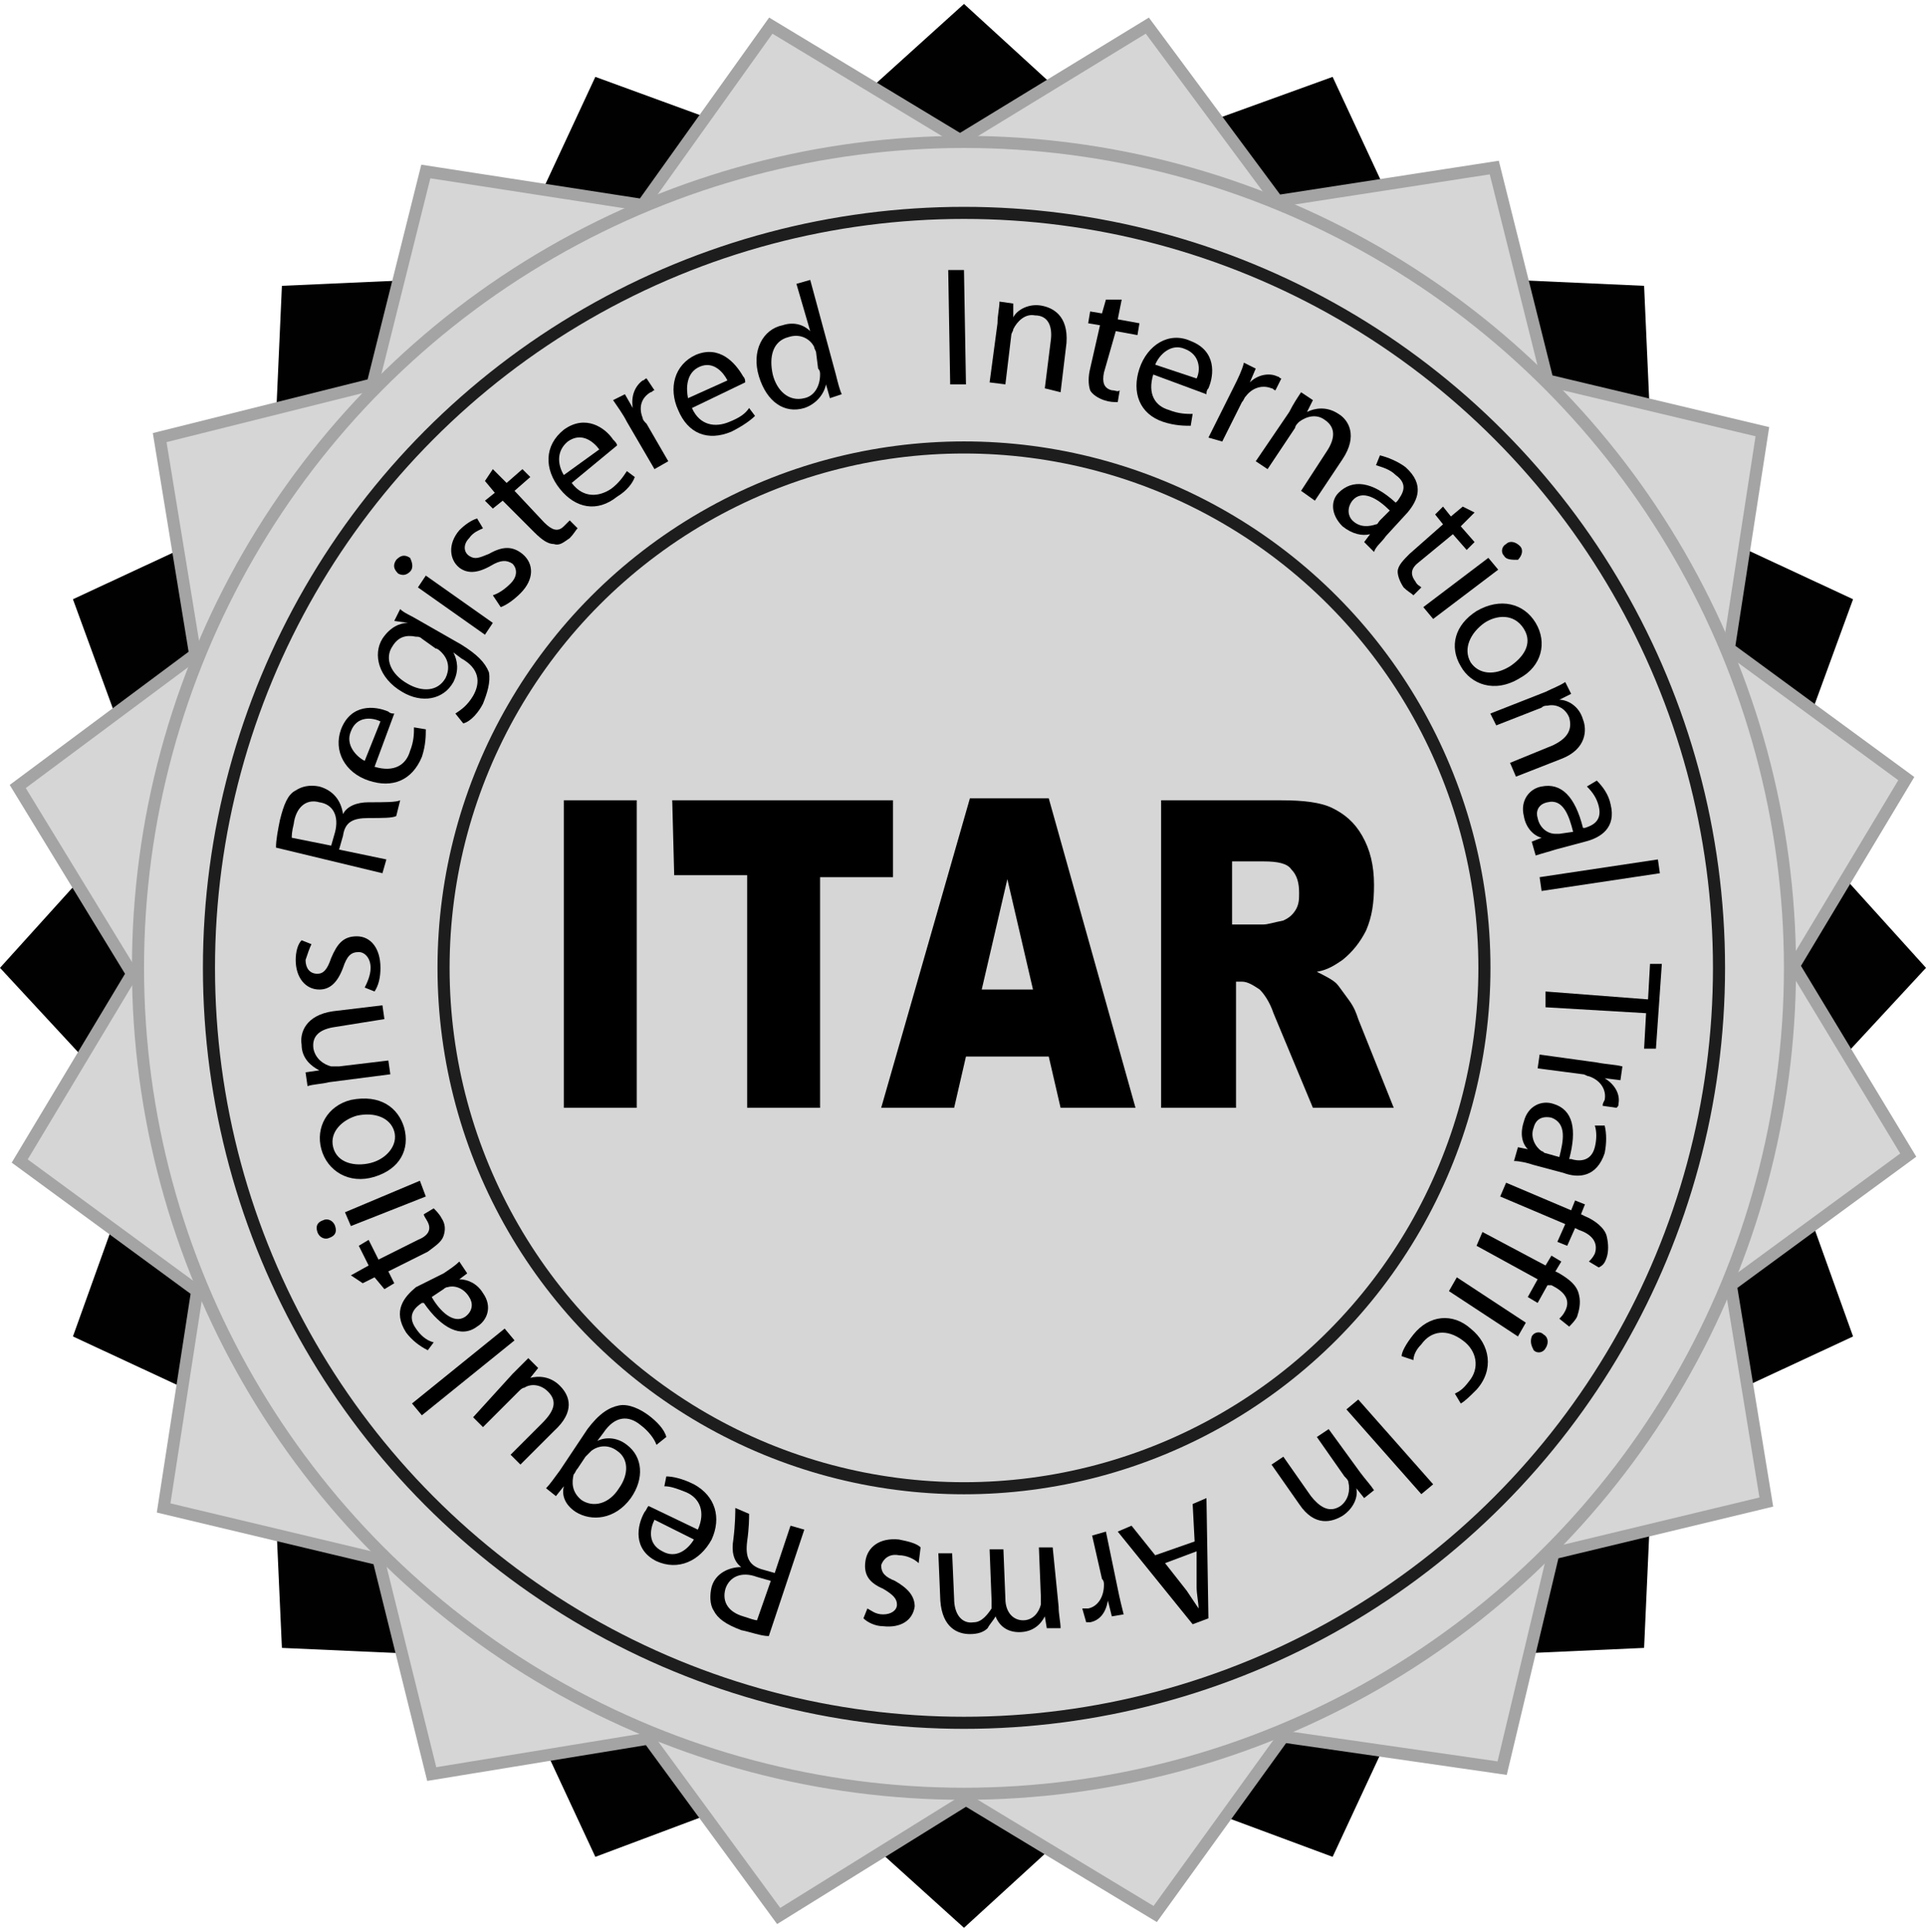 <svg xmlns="http://www.w3.org/2000/svg" xmlns:xlink="http://www.w3.org/1999/xlink" id="Layer_1" x="0px" y="0px" width="97.7px" height="98px" viewBox="0 0 97.7 98" style="enable-background:new 0 0 97.7 98;" xml:space="preserve"><style type="text/css">	.st0{fill:none;stroke:#1D1D1D;stroke-width:0.613;stroke-miterlimit:10;}	.st1{fill:#010101;}	.st2{fill:#D6D6D6;}	.st3{fill:none;stroke:#A4A4A4;stroke-width:0.613;stroke-miterlimit:10;}</style><g>	<ellipse class="st0" cx="48.9" cy="49.1" rx="41.5" ry="41.5"></ellipse>	<g>		<polygon class="st1" points="97.7,49.1 90.2,57.2 94,67.8 83.9,72.5 83.4,83.6 72.3,84.1 67.6,94.2 57.1,90.3 48.9,97.8     40.6,90.3 30.2,94.2 25.5,84.1 14.3,83.6 13.8,72.5 3.7,67.8 7.5,57.2 0,49.1 7.5,40.8 3.7,30.4 13.8,25.7 14.3,14.5 25.5,14     30.2,3.9 40.6,7.7 48.9,0.2 57.1,7.7 67.6,3.9 72.3,14 83.4,14.5 83.9,25.7 94,30.4 90.2,40.8   "></polygon>	</g>	<g>		<polygon class="st2" points="96.8,58.6 87.8,65.2 89.6,76.2 78.8,78.8 76.2,89.7 65.1,88.1 58.6,97.1 49,91.3 39.5,97.2     32.9,88.2 21.9,90 19.2,79.1 8.3,76.5 10,65.5 1,58.9 6.7,49.4 0.9,39.9 9.9,33.2 8.1,22.2 18.9,19.5 21.6,8.7 32.6,10.4     39.1,1.3 48.7,7.1 58.2,1.3 64.8,10.2 75.8,8.5 78.5,19.3 89.4,21.9 87.7,32.9 96.7,39.5 91,49   "></polygon>		<polygon class="st3" points="96.8,58.6 87.8,65.2 89.6,76.2 78.8,78.8 76.2,89.7 65.1,88.1 58.6,97.1 49,91.3 39.5,97.2     32.9,88.2 21.9,90 19.2,79.1 8.3,76.5 10,65.5 1,58.9 6.7,49.4 0.9,39.9 9.9,33.2 8.1,22.2 18.9,19.5 21.6,8.7 32.6,10.4     39.1,1.3 48.7,7.1 58.2,1.3 64.8,10.2 75.8,8.5 78.5,19.3 89.4,21.9 87.7,32.9 96.7,39.5 91,49   "></polygon>	</g>	<ellipse class="st0" cx="48.9" cy="49.1" rx="38.3" ry="38.3"></ellipse>	<circle class="st0" cx="48.9" cy="49.1" r="26.4"></circle>	<g>		<path d="M48.9,13.7l0.1,5.8h-0.8l-0.1-5.8L48.9,13.7z"></path>		<path d="M50.6,16.4c0-0.4,0.1-0.8,0.1-1.1l0.7,0.1v0.7l0,0c0.2-0.4,0.8-0.7,1.4-0.6c0.6,0.1,1.4,0.5,1.3,1.9l-0.3,2.5L53,19.7    l0.3-2.4c0.1-0.7-0.1-1.3-0.8-1.3c-0.5-0.1-0.9,0.3-1.1,0.7c0,0.1-0.1,0.2-0.1,0.3L51,19.5l-0.8-0.1L50.6,16.4z"></path>		<path d="M56.9,15.2l-0.2,1l1.1,0.2L57.7,17l-1.1-0.2L56,18.9c-0.1,0.5,0,0.8,0.4,0.9c0.2,0,0.3,0.1,0.4,0l-0.1,0.6    c-0.2,0-0.4,0-0.7-0.1s-0.6-0.3-0.7-0.5c-0.1-0.3-0.1-0.7,0-1.1l0.5-2.2l-0.6-0.1l0.1-0.6l0.6,0.1l0.2-0.7L56.9,15.2z"></path>		<path d="M58.5,19c-0.3,1,0.1,1.6,0.8,1.8c0.5,0.2,0.9,0.2,1.2,0.2l-0.1,0.6c-0.3,0-0.8,0-1.4-0.2c-1.2-0.4-1.6-1.5-1.2-2.7    c0.4-1.2,1.5-1.9,2.6-1.4c1.3,0.5,1.2,1.7,0.9,2.4c-0.1,0.1-0.1,0.2-0.1,0.3L58.5,19z M60.7,19.2c0.2-0.4,0.2-1.2-0.6-1.5    c-0.7-0.3-1.3,0.3-1.5,0.8L60.7,19.2z"></path>		<path d="M62.6,19.6c0.2-0.4,0.4-0.8,0.5-1.2l0.6,0.3l-0.3,0.7l0,0c0.4-0.4,1-0.5,1.4-0.3c0.1,0,0.1,0.1,0.2,0.1l-0.3,0.6    c-0.1,0-0.1-0.1-0.2-0.1c-0.5-0.2-1,0-1.3,0.4c-0.1,0.1-0.1,0.2-0.2,0.3l-1,2l-0.7-0.2L62.6,19.6z"></path>		<path d="M65.4,20.9c0.2-0.4,0.4-0.7,0.6-1l0.6,0.4l-0.3,0.6l0,0c0.4-0.2,1-0.3,1.6,0.1c0.5,0.3,1,1.1,0.2,2.3l-1.4,2.1L66,24.9    l1.3-2c0.4-0.6,0.5-1.2-0.1-1.6c-0.4-0.3-0.9-0.2-1.3,0.1c-0.1,0.1-0.2,0.2-0.2,0.3l-1.4,2.1l-0.6-0.4L65.4,20.9z"></path>		<path d="M70.3,27.2c-0.2,0.3-0.5,0.5-0.6,0.8l-0.5-0.5l0.3-0.4l0,0c-0.4,0.1-0.9,0-1.4-0.4c-0.6-0.6-0.6-1.3-0.2-1.7    c0.7-0.7,1.7-0.6,2.9,0.5l0.1-0.1c0.2-0.3,0.6-0.8-0.1-1.3c-0.3-0.3-0.7-0.4-1-0.5l0.2-0.5c0.4,0.1,0.9,0.3,1.3,0.6    c1,0.9,0.6,1.7,0.1,2.3L70.3,27.2z M70.5,25.9c-0.6-0.6-1.4-1.1-1.9-0.5c-0.3,0.4-0.2,0.8,0,1c0.4,0.4,0.9,0.3,1.2,0.2    c0.1,0,0.1-0.1,0.2-0.2L70.5,25.9z"></path>		<path d="M74.8,26l-0.7,0.7l0.7,0.8l-0.4,0.4l-0.7-0.8L72,28.5c-0.4,0.3-0.5,0.6-0.2,1c0.1,0.2,0.2,0.2,0.3,0.3l-0.4,0.4    c-0.1-0.1-0.3-0.2-0.5-0.4c-0.2-0.3-0.3-0.6-0.3-0.8c0-0.3,0.3-0.6,0.6-0.9l1.7-1.5l-0.4-0.5l0.4-0.4l0.4,0.5l0.6-0.5L74.8,26z"></path>		<path d="M72.2,30.8l3.3-2.5l0.5,0.6l-3.3,2.5L72.2,30.8z M76.3,28.2c-0.2-0.2-0.1-0.5,0.1-0.6c0.2-0.2,0.5-0.1,0.7,0.1    s0.1,0.5-0.1,0.7C76.7,28.4,76.4,28.4,76.3,28.2L76.3,28.2z"></path>		<path d="M74.1,33.8c-0.6-1-0.3-2.1,0.8-2.8c1.2-0.7,2.4-0.4,3,0.6c0.6,1,0.3,2.2-0.8,2.8C75.8,35.2,74.6,34.7,74.1,33.8L74.1,33.8    z M74.6,33.6c0.4,0.6,1.2,0.7,2,0.2c0.6-0.4,1.2-1.1,0.7-1.9c-0.5-0.8-1.4-0.7-2-0.3C74.6,32.1,74.2,32.9,74.6,33.6L74.6,33.6z"></path>		<path d="M78.4,35.1c0.4-0.2,0.7-0.3,1-0.5l0.3,0.6l-0.6,0.3l0,0c0.4,0,1,0.3,1.2,1c0.2,0.5,0.2,1.5-1.1,2l-2.3,0.9l-0.3-0.7    l2.2-0.9c0.6-0.3,1-0.7,0.8-1.4c-0.2-0.5-0.7-0.7-1.1-0.6c-0.1,0-0.2,0-0.3,0.1l-2.3,0.9l-0.3-0.6L78.4,35.1z"></path>		<path d="M78.9,43.1c-0.3,0.1-0.7,0.2-1,0.3l-0.2-0.7l0.5-0.2l0,0c-0.4-0.1-0.8-0.5-0.9-1.1c-0.2-0.8,0.3-1.4,0.9-1.5    c1-0.2,1.7,0.5,2.1,2.1h0.1c0.3-0.1,0.9-0.3,0.7-1.1c-0.1-0.4-0.3-0.7-0.6-1l0.5-0.3c0.3,0.3,0.6,0.7,0.7,1.2    c0.3,1.2-0.5,1.7-1.3,1.9L78.9,43.1z M79.8,42.2c-0.2-0.8-0.5-1.7-1.3-1.5c-0.5,0.1-0.6,0.5-0.5,0.8c0.1,0.5,0.5,0.8,0.9,0.8    c0.1,0,0.2,0,0.2,0L79.8,42.2z"></path>		<path d="M84.1,43.6l0.1,0.7l-6,0.9l-0.1-0.7L84.1,43.6z"></path>		<path d="M83.6,50.7l0.1-1.8h0.6L84,53.2h-0.6l0.1-1.8l-5.1-0.3v-0.8L83.6,50.7z"></path>		<path d="M81,53.9c0.5,0.1,0.9,0.1,1.3,0.2l-0.1,0.7l-0.8-0.1l0,0c0.5,0.3,0.8,0.8,0.7,1.3c0,0.1,0,0.1-0.1,0.2l-0.7-0.1    c0-0.1,0-0.1,0.1-0.3c0.1-0.5-0.2-1-0.8-1.2c-0.1,0-0.2-0.1-0.3-0.1L78,54.2l0.1-0.7L81,53.9z"></path>		<path d="M77.8,59.1c-0.3-0.1-0.7-0.2-1-0.2l0.2-0.7l0.5,0.1l0,0c-0.3-0.3-0.4-0.8-0.2-1.4c0.2-0.8,0.9-1.1,1.5-0.9    c1,0.3,1.2,1.3,0.8,2.8h0.1c0.3,0.1,1,0.2,1.2-0.6c0.1-0.4,0.1-0.8,0-1.1h0.5c0.1,0.4,0.1,0.9,0,1.4c-0.4,1.2-1.3,1.3-2.1,1    L77.8,59.1z M79.1,58.7c0.2-0.8,0.4-1.7-0.4-2c-0.5-0.1-0.8,0.1-0.9,0.5c-0.2,0.5,0.1,1,0.4,1.2c0.1,0,0.1,0.1,0.2,0.1L79.1,58.7z    "></path>		<path d="M76.4,60l3.3,1.4l0.2-0.5l0.5,0.2l-0.2,0.5l0.2,0.1c0.5,0.2,1,0.6,1.1,1s0.1,0.8,0,1.1c-0.1,0.3-0.2,0.4-0.4,0.5L80.6,64    c0.1-0.1,0.2-0.2,0.3-0.4c0.2-0.6-0.2-1-0.8-1.2l-0.2-0.1l-0.4,0.9L79,63l0.4-0.9l-3.3-1.4L76.4,60z"></path>		<path d="M75.2,62.5l3.2,1.7l0.3-0.5l0.5,0.3l-0.3,0.5l0.2,0.1c0.5,0.3,0.9,0.6,1,1.1c0.1,0.4,0,0.8-0.1,1.1    c-0.1,0.2-0.3,0.4-0.4,0.5l-0.5-0.4c0.1-0.1,0.2-0.2,0.3-0.4c0.3-0.6-0.1-1-0.7-1.3l-0.2,0L78,66.1l-0.5-0.3l0.5-0.9l-3.1-1.7    L75.2,62.5z"></path>		<path d="M73.9,64.8l3.5,2.3L77,67.8l-3.5-2.3L73.9,64.8z M77.7,67.8c0.1-0.2,0.4-0.3,0.6-0.1c0.2,0.1,0.3,0.4,0.1,0.7    c-0.1,0.2-0.4,0.3-0.6,0.1C77.7,68.3,77.6,68.1,77.7,67.8L77.7,67.8z"></path>		<path d="M71.1,68.8c0-0.2,0.2-0.6,0.6-1.1c0.8-1,2-1.1,2.9-0.3c1,0.8,1.2,2.1,0.3,3.1c-0.3,0.3-0.6,0.6-0.8,0.7l-0.3-0.5    c0.2-0.1,0.4-0.2,0.7-0.6c0.6-0.7,0.4-1.6-0.3-2.1c-0.8-0.6-1.6-0.5-2.1,0.2c-0.3,0.3-0.4,0.6-0.4,0.8L71.1,68.8z"></path>		<path d="M72.1,75.8l-3.8-4.3l0.6-0.5l3.8,4.3L72.1,75.8z"></path>		<path d="M69,74.7c0.3,0.4,0.5,0.6,0.7,0.9L69.2,76l-0.4-0.5l0,0c0.1,0.4-0.1,1-0.7,1.4c-0.5,0.3-1.4,0.6-2.2-0.6l-1.4-2l0.6-0.4    l1.4,2c0.4,0.5,0.9,0.9,1.5,0.5c0.4-0.3,0.5-0.8,0.4-1.2c0-0.1-0.1-0.2-0.2-0.3l-1.4-2l0.6-0.4L69,74.7z"></path>		<path d="M60.6,78.2l-0.1-1.9l0.7-0.3l0.1,6.1l-0.8,0.3l-3.8-4.7l0.7-0.3l1.2,1.5L60.6,78.2z M59.1,79.3l1.1,1.4    c0.2,0.3,0.4,0.6,0.6,0.9l0,0c0-0.3-0.1-0.7-0.1-1.1v-1.8L59.1,79.3z"></path>		<path d="M56.7,80.6c0.1,0.5,0.2,0.9,0.3,1.3L56.4,82l-0.2-0.8l0,0c-0.1,0.6-0.4,1-0.9,1.1c-0.1,0-0.1,0-0.2,0l-0.2-0.7    c0.1,0,0.2,0,0.3,0c0.5-0.1,0.8-0.6,0.8-1.2c0-0.1,0-0.2-0.1-0.3l-0.5-2.2l0.7-0.2L56.7,80.6z"></path>		<path d="M53.7,81.5c0,0.4,0.1,0.8,0.1,1.1h-0.7L53,82l0,0c-0.2,0.4-0.6,0.8-1.3,0.8c-0.6,0-1-0.3-1.2-0.8l0,0    c-0.1,0.2-0.3,0.4-0.4,0.6c-0.2,0.2-0.5,0.3-0.9,0.3c-0.6,0-1.4-0.3-1.5-1.7l-0.1-2.4h0.7l0.1,2.3c0,0.8,0.4,1.3,1,1.2    c0.4,0,0.7-0.4,0.9-0.7c0-0.1,0-0.3,0-0.4l-0.1-2.6h0.7l0.1,2.5c0,0.7,0.4,1.1,0.9,1.1s0.8-0.4,0.9-0.8c0-0.1,0-0.2,0-0.4    l-0.1-2.5h0.7L53.7,81.5z"></path>		<path d="M46.6,79.3c-0.2-0.2-0.6-0.4-1-0.4c-0.5-0.1-0.8,0.2-0.9,0.5c0,0.4,0.2,0.6,0.7,0.8c0.7,0.4,1,0.8,1,1.3    c-0.1,0.7-0.7,1.1-1.6,1c-0.4,0-0.8-0.2-1-0.4l0.2-0.5c0.2,0.1,0.4,0.3,0.8,0.3c0.4,0,0.7-0.2,0.7-0.5s-0.2-0.5-0.7-0.8    c-0.7-0.3-1-0.7-0.9-1.4c0.1-0.7,0.7-1.2,1.7-1.1c0.5,0.1,0.9,0.2,1.1,0.4L46.6,79.3z"></path>		<path d="M39,83c-0.4,0-0.9-0.2-1.4-0.3c-0.8-0.3-1.2-0.6-1.4-1c-0.2-0.3-0.2-0.8-0.1-1.2c0.2-0.7,0.9-1,1.5-1l0,0    c-0.4-0.3-0.5-0.8-0.4-1.4c0.1-0.8,0.1-1.4,0.1-1.6l0.7,0.3c0,0.2,0,0.7-0.1,1.4c-0.1,0.8,0.1,1.2,0.7,1.4l0.7,0.2l0.8-2.4    l0.7,0.2L39,83z M39.1,80.2l-0.7-0.2c-0.8-0.3-1.4,0-1.6,0.6c-0.2,0.7,0.2,1.2,0.9,1.4c0.3,0.1,0.6,0.2,0.7,0.2L39.1,80.2z"></path>		<path d="M35.4,77.6c0.4-0.9,0.1-1.6-0.6-1.9c-0.5-0.2-0.8-0.3-1.1-0.3l0.1-0.5c0.3,0,0.8,0.1,1.4,0.4c1.1,0.6,1.4,1.7,0.9,2.8    c-0.6,1.1-1.7,1.6-2.8,1.1c-1.2-0.6-1-1.8-0.6-2.5c0.1-0.1,0.1-0.2,0.2-0.3L35.4,77.6z M33.2,77.1c-0.2,0.4-0.4,1.2,0.4,1.6    c0.7,0.4,1.3-0.1,1.6-0.6L33.2,77.1z"></path>		<path d="M29.8,72.5c0.6-0.8,1.1-1.1,1.6-1.2s1.1,0.2,1.5,0.5s0.8,0.7,0.9,1.1l-0.5,0.4c-0.1-0.3-0.4-0.7-0.8-1    c-0.6-0.5-1.3-0.5-1.9,0.4l-0.3,0.4l0,0c0.4-0.2,1-0.2,1.5,0.2c0.8,0.6,0.9,1.7,0.2,2.7c-0.8,1.1-2,1.2-2.8,0.7    c-0.6-0.4-0.7-0.9-0.6-1.3l0,0l-0.4,0.5l-0.5-0.4c0.2-0.2,0.4-0.5,0.7-0.9L29.8,72.5z M29.3,74.5c-0.1,0.1-0.1,0.2-0.2,0.3    c-0.1,0.4-0.1,0.9,0.4,1.3c0.6,0.4,1.4,0.2,1.9-0.6c0.5-0.7,0.5-1.5-0.1-1.9c-0.4-0.3-0.9-0.3-1.3,0c-0.1,0.1-0.2,0.2-0.3,0.3    L29.3,74.5z"></path>		<path d="M26,69.7c0.3-0.3,0.6-0.6,0.8-0.8l0.5,0.5l-0.4,0.5l0,0c0.4-0.1,1-0.1,1.5,0.4s0.8,1.3-0.3,2.3l-1.7,1.7l-0.5-0.5l1.6-1.6    c0.6-0.6,0.8-1.1,0.3-1.6c-0.4-0.4-0.9-0.4-1.2-0.2c-0.1,0-0.2,0.1-0.3,0.2l-1.8,1.8L24,71.9L26,69.7z"></path>		<path d="M21.4,71.8l-0.5-0.6l4.7-3.8l0.5,0.6L21.4,71.8z"></path>		<path d="M22.5,64.6c0.3-0.2,0.6-0.4,0.8-0.6l0.4,0.6l-0.4,0.3l0,0c0.4,0,0.9,0.2,1.2,0.7c0.5,0.7,0.2,1.4-0.3,1.7    c-0.8,0.6-1.8,0.1-2.7-1.2h-0.1c-0.3,0.2-0.8,0.6-0.3,1.3c0.2,0.3,0.5,0.6,0.9,0.7l-0.3,0.4c-0.4-0.2-0.8-0.5-1.1-0.9    c-0.7-1.1-0.1-1.8,0.5-2.3L22.5,64.6z M21.9,65.8c0.4,0.7,1.1,1.4,1.7,1c0.4-0.3,0.4-0.7,0.2-1c-0.3-0.5-0.8-0.6-1.1-0.5    c-0.1,0-0.2,0.1-0.2,0.1L21.9,65.8z"></path>		<path d="M17.8,64.7l0.9-0.5l-0.5-1l0.5-0.3l0.5,1l2-1c0.5-0.2,0.7-0.5,0.5-0.9c-0.1-0.2-0.2-0.3-0.2-0.4l0.5-0.3    c0.1,0.1,0.3,0.3,0.4,0.5c0.2,0.3,0.2,0.6,0.1,0.9c-0.1,0.3-0.4,0.5-0.8,0.8l-2,1l0.3,0.6l-0.5,0.3L19,64.8l-0.6,0.3L17.8,64.7z"></path>		<path d="M17,62.2c0.1,0.3,0,0.5-0.3,0.6c-0.2,0.1-0.5,0-0.6-0.3s0-0.5,0.3-0.6C16.6,61.8,16.9,61.9,17,62.2L17,62.2z M21.6,60.7    l-3.8,1.5l-0.3-0.7l3.8-1.6L21.6,60.7z"></path>		<path d="M20.5,57.2c0.3,1.1-0.2,2.1-1.5,2.5s-2.4-0.3-2.7-1.4c-0.3-1.1,0.3-2.2,1.5-2.5C19.3,55.5,20.2,56.2,20.5,57.2L20.5,57.2z     M20,57.4c-0.2-0.7-1-1-1.9-0.8c-0.7,0.2-1.4,0.8-1.2,1.6c0.2,0.8,1.1,1,1.9,0.8C19.6,58.8,20.2,58.1,20,57.4L20,57.4z"></path>		<path d="M16.7,54.9c-0.4,0.1-0.8,0.1-1.1,0.2l-0.1-0.7l0.7-0.1l0,0c-0.4-0.2-0.9-0.6-0.9-1.3c-0.1-0.6,0.2-1.5,1.6-1.7l2.5-0.3    l0.1,0.7L17,52.1c-0.7,0.1-1.2,0.4-1.1,1.1c0.1,0.5,0.5,0.8,0.9,0.9c0.1,0,0.2,0,0.4,0l2.5-0.3l0.1,0.7L16.7,54.9z"></path>		<path d="M18.5,50.1c0.1-0.2,0.3-0.6,0.3-1c0-0.5-0.3-0.8-0.6-0.8c-0.4,0-0.6,0.2-0.8,0.8c-0.3,0.8-0.7,1.1-1.2,1.1    c-0.7,0-1.2-0.6-1.2-1.5c0-0.4,0.1-0.8,0.3-1l0.5,0.2c-0.1,0.2-0.2,0.5-0.3,0.8c0,0.4,0.2,0.7,0.6,0.7c0.3,0,0.5-0.2,0.7-0.8    c0.3-0.7,0.6-1.1,1.3-1.1c0.7,0,1.2,0.6,1.2,1.6c0,0.5-0.1,0.9-0.3,1.2L18.5,50.1z"></path>		<path d="M14,43c0-0.4,0.1-0.9,0.2-1.4c0.2-0.8,0.4-1.3,0.8-1.5c0.3-0.2,0.7-0.3,1.2-0.2c0.7,0.2,1.1,0.7,1.2,1.4l0,0    c0.2-0.4,0.7-0.6,1.3-0.6c0.8,0,1.4,0,1.6-0.1l-0.2,0.8c-0.2,0.1-0.7,0.1-1.4,0.1c-0.8,0-1.2,0.2-1.3,0.9l-0.2,0.7l2.4,0.5    l-0.2,0.7L14,43z M16.8,42.9l0.2-0.7c0.2-0.8-0.1-1.4-0.8-1.5c-0.7-0.2-1.2,0.3-1.3,1.1c-0.1,0.4-0.1,0.6-0.1,0.7L16.8,42.9z"></path>		<path d="M19,38.9c1,0.3,1.6-0.1,1.8-0.8c0.2-0.5,0.2-0.9,0.2-1.2l0.6,0.1c0,0.3,0,0.8-0.2,1.4c-0.5,1.2-1.5,1.6-2.7,1.2    c-1.2-0.4-1.8-1.5-1.4-2.6c0.5-1.3,1.7-1.2,2.4-0.9c0.1,0.1,0.2,0.1,0.3,0.1L19,38.9z M19.3,36.6c-0.4-0.2-1.2-0.3-1.5,0.5    c-0.3,0.7,0.3,1.3,0.7,1.5L19.3,36.6z"></path>		<path d="M23.4,32.7c0.8,0.5,1.2,0.9,1.4,1.4c0.1,0.5-0.1,1.1-0.3,1.6c-0.2,0.4-0.6,0.9-1,1l-0.4-0.5c0.3-0.2,0.6-0.4,0.9-0.9    c0.4-0.7,0.3-1.4-0.6-1.9L23,33.1l0,0c0.2,0.4,0.3,0.9,0,1.5c-0.5,0.9-1.6,1.1-2.6,0.5c-1.2-0.7-1.5-1.9-1-2.7    c0.4-0.6,0.9-0.8,1.3-0.8l0,0L20,31.5l0.3-0.6c0.2,0.2,0.5,0.3,1,0.6L23.4,32.7z M21.4,32.4c-0.1-0.1-0.2-0.1-0.3-0.1    c-0.5-0.1-0.9,0-1.2,0.5c-0.4,0.6-0.1,1.4,0.8,1.9c0.7,0.4,1.5,0.4,1.9-0.3c0.2-0.4,0.2-0.9-0.2-1.3c-0.1-0.1-0.2-0.2-0.3-0.2    L21.4,32.4z"></path>		<path d="M20.8,29c-0.2,0.2-0.4,0.2-0.6,0.1c-0.2-0.2-0.3-0.4-0.1-0.7c0.2-0.2,0.4-0.3,0.7-0.1C20.9,28.5,21,28.8,20.8,29L20.8,29z     M24.6,32.2l-3.4-2.4l0.4-0.6l3.4,2.4L24.6,32.2z"></path>		<path d="M25,30.2c0.3-0.1,0.6-0.3,0.9-0.6c0.4-0.4,0.3-0.8,0.1-1c-0.3-0.2-0.6-0.2-1.1,0.1c-0.7,0.4-1.2,0.4-1.6,0.1    c-0.5-0.4-0.6-1.2,0-1.9c0.3-0.3,0.6-0.5,0.9-0.6l0.3,0.5c-0.2,0.1-0.5,0.2-0.7,0.5c-0.3,0.3-0.3,0.7,0,0.9c0.3,0.2,0.5,0.1,1-0.1    c0.7-0.4,1.2-0.4,1.7,0c0.6,0.5,0.6,1.3-0.1,2c-0.3,0.3-0.7,0.6-1,0.7L25,30.2z"></path>		<path d="M25,23.8l0.7,0.7l0.8-0.7l0.4,0.4l-0.8,0.7l1.5,1.6c0.4,0.4,0.7,0.5,1,0.2c0.1-0.1,0.2-0.2,0.3-0.3l0.4,0.4    c-0.1,0.1-0.2,0.3-0.4,0.5c-0.3,0.2-0.5,0.4-0.8,0.3c-0.3,0-0.6-0.2-1-0.6l-1.6-1.6L25,25.8l-0.4-0.4l0.5-0.4l-0.5-0.6L25,23.8z"></path>		<path d="M29,24.5c0.6,0.8,1.4,0.7,2,0.3c0.4-0.3,0.6-0.6,0.8-0.9l0.4,0.3c-0.1,0.3-0.4,0.7-0.9,1c-1,0.8-2.1,0.6-2.9-0.4    s-0.8-2.2,0.2-3c1.1-0.8,2.1-0.1,2.5,0.5c0.1,0.1,0.2,0.2,0.2,0.3L29,24.5z M30.4,22.8c-0.3-0.4-0.9-0.9-1.6-0.4    c-0.6,0.5-0.5,1.2-0.2,1.7L30.4,22.8z"></path>		<path d="M31.8,21.4c-0.2-0.4-0.5-0.8-0.7-1.1l0.6-0.3l0.4,0.7l0,0c-0.1-0.6,0.1-1.1,0.5-1.4c0.1,0,0.1-0.1,0.2-0.1l0.4,0.6    c-0.1,0-0.1,0.1-0.2,0.1c-0.5,0.3-0.6,0.8-0.4,1.3c0,0.1,0.1,0.2,0.2,0.3l1.1,1.9l-0.7,0.4L31.8,21.4z"></path>		<path d="M35.1,20.7c0.4,0.9,1.2,1,1.9,0.7c0.5-0.2,0.8-0.4,1-0.7l0.3,0.4c-0.2,0.2-0.6,0.5-1.2,0.8c-1.2,0.5-2.2,0.1-2.7-1.1    c-0.5-1.1-0.2-2.3,0.9-2.8c1.2-0.5,2,0.4,2.4,1.1c0.1,0.1,0.1,0.2,0.1,0.3L35.1,20.7z M36.9,19.3c-0.2-0.4-0.7-1-1.4-0.7    s-0.7,1.1-0.6,1.6L36.9,19.3z"></path>		<path d="M41.1,14.2l1.3,4.8c0.1,0.4,0.2,0.8,0.3,1l-0.6,0.2l-0.2-0.7l0,0c-0.1,0.5-0.5,1-1.1,1.2c-1,0.3-1.9-0.3-2.3-1.6    c-0.4-1.3,0.2-2.4,1.2-2.6c0.6-0.2,1.1,0,1.4,0.3l0,0l-0.7-2.4L41.1,14.2z M41.4,17.9c0-0.1-0.1-0.2-0.1-0.3    c-0.2-0.4-0.7-0.7-1.3-0.5c-0.8,0.2-1,1-0.8,1.9c0.2,0.8,0.8,1.4,1.6,1.2c0.5-0.1,0.8-0.6,0.8-1.2c0-0.1,0-0.2-0.1-0.3L41.4,17.9z    "></path>	</g>	<g>		<path d="M28.6,40.6h3.7v15.6h-3.7C28.6,56.2,28.6,40.6,28.6,40.6z"></path>		<path d="M34.1,40.6h11.2v3.9h-3.7v11.7h-3.7V44.4h-3.7L34.1,40.6L34.1,40.6z"></path>		<path d="M53.2,53.6H49l-0.6,2.6h-3.7l4.5-15.7h4l4.4,15.7h-3.8L53.2,53.6z M52.4,50.2l-1.3-5.6l-1.3,5.6H52.4z"></path>		<path d="M58.9,56.2V40.6H65c1.1,0,2,0.1,2.6,0.4c0.6,0.3,1.1,0.7,1.5,1.4s0.6,1.5,0.6,2.5c0,0.9-0.1,1.6-0.4,2.3    c-0.3,0.6-0.7,1.1-1.2,1.5c-0.3,0.2-0.7,0.5-1.3,0.6c0.4,0.2,0.8,0.4,1,0.6c0.1,0.1,0.3,0.4,0.6,0.8c0.3,0.4,0.4,0.7,0.5,1    l1.8,4.5h-4.1l-2-4.8c-0.2-0.6-0.5-1-0.7-1.2c-0.3-0.2-0.6-0.4-0.9-0.4h-0.3v6.4H58.9z M62.6,46.9h1.5c0.2,0,0.5-0.1,1-0.2    c0.2-0.1,0.4-0.2,0.6-0.5s0.2-0.6,0.2-0.9c0-0.5-0.1-0.9-0.4-1.2c-0.2-0.3-0.7-0.4-1.4-0.4h-1.6v3.2H62.6z"></path>	</g>	<ellipse class="st3" cx="48.9" cy="49.1" rx="41.9" ry="41.9"></ellipse></g></svg>